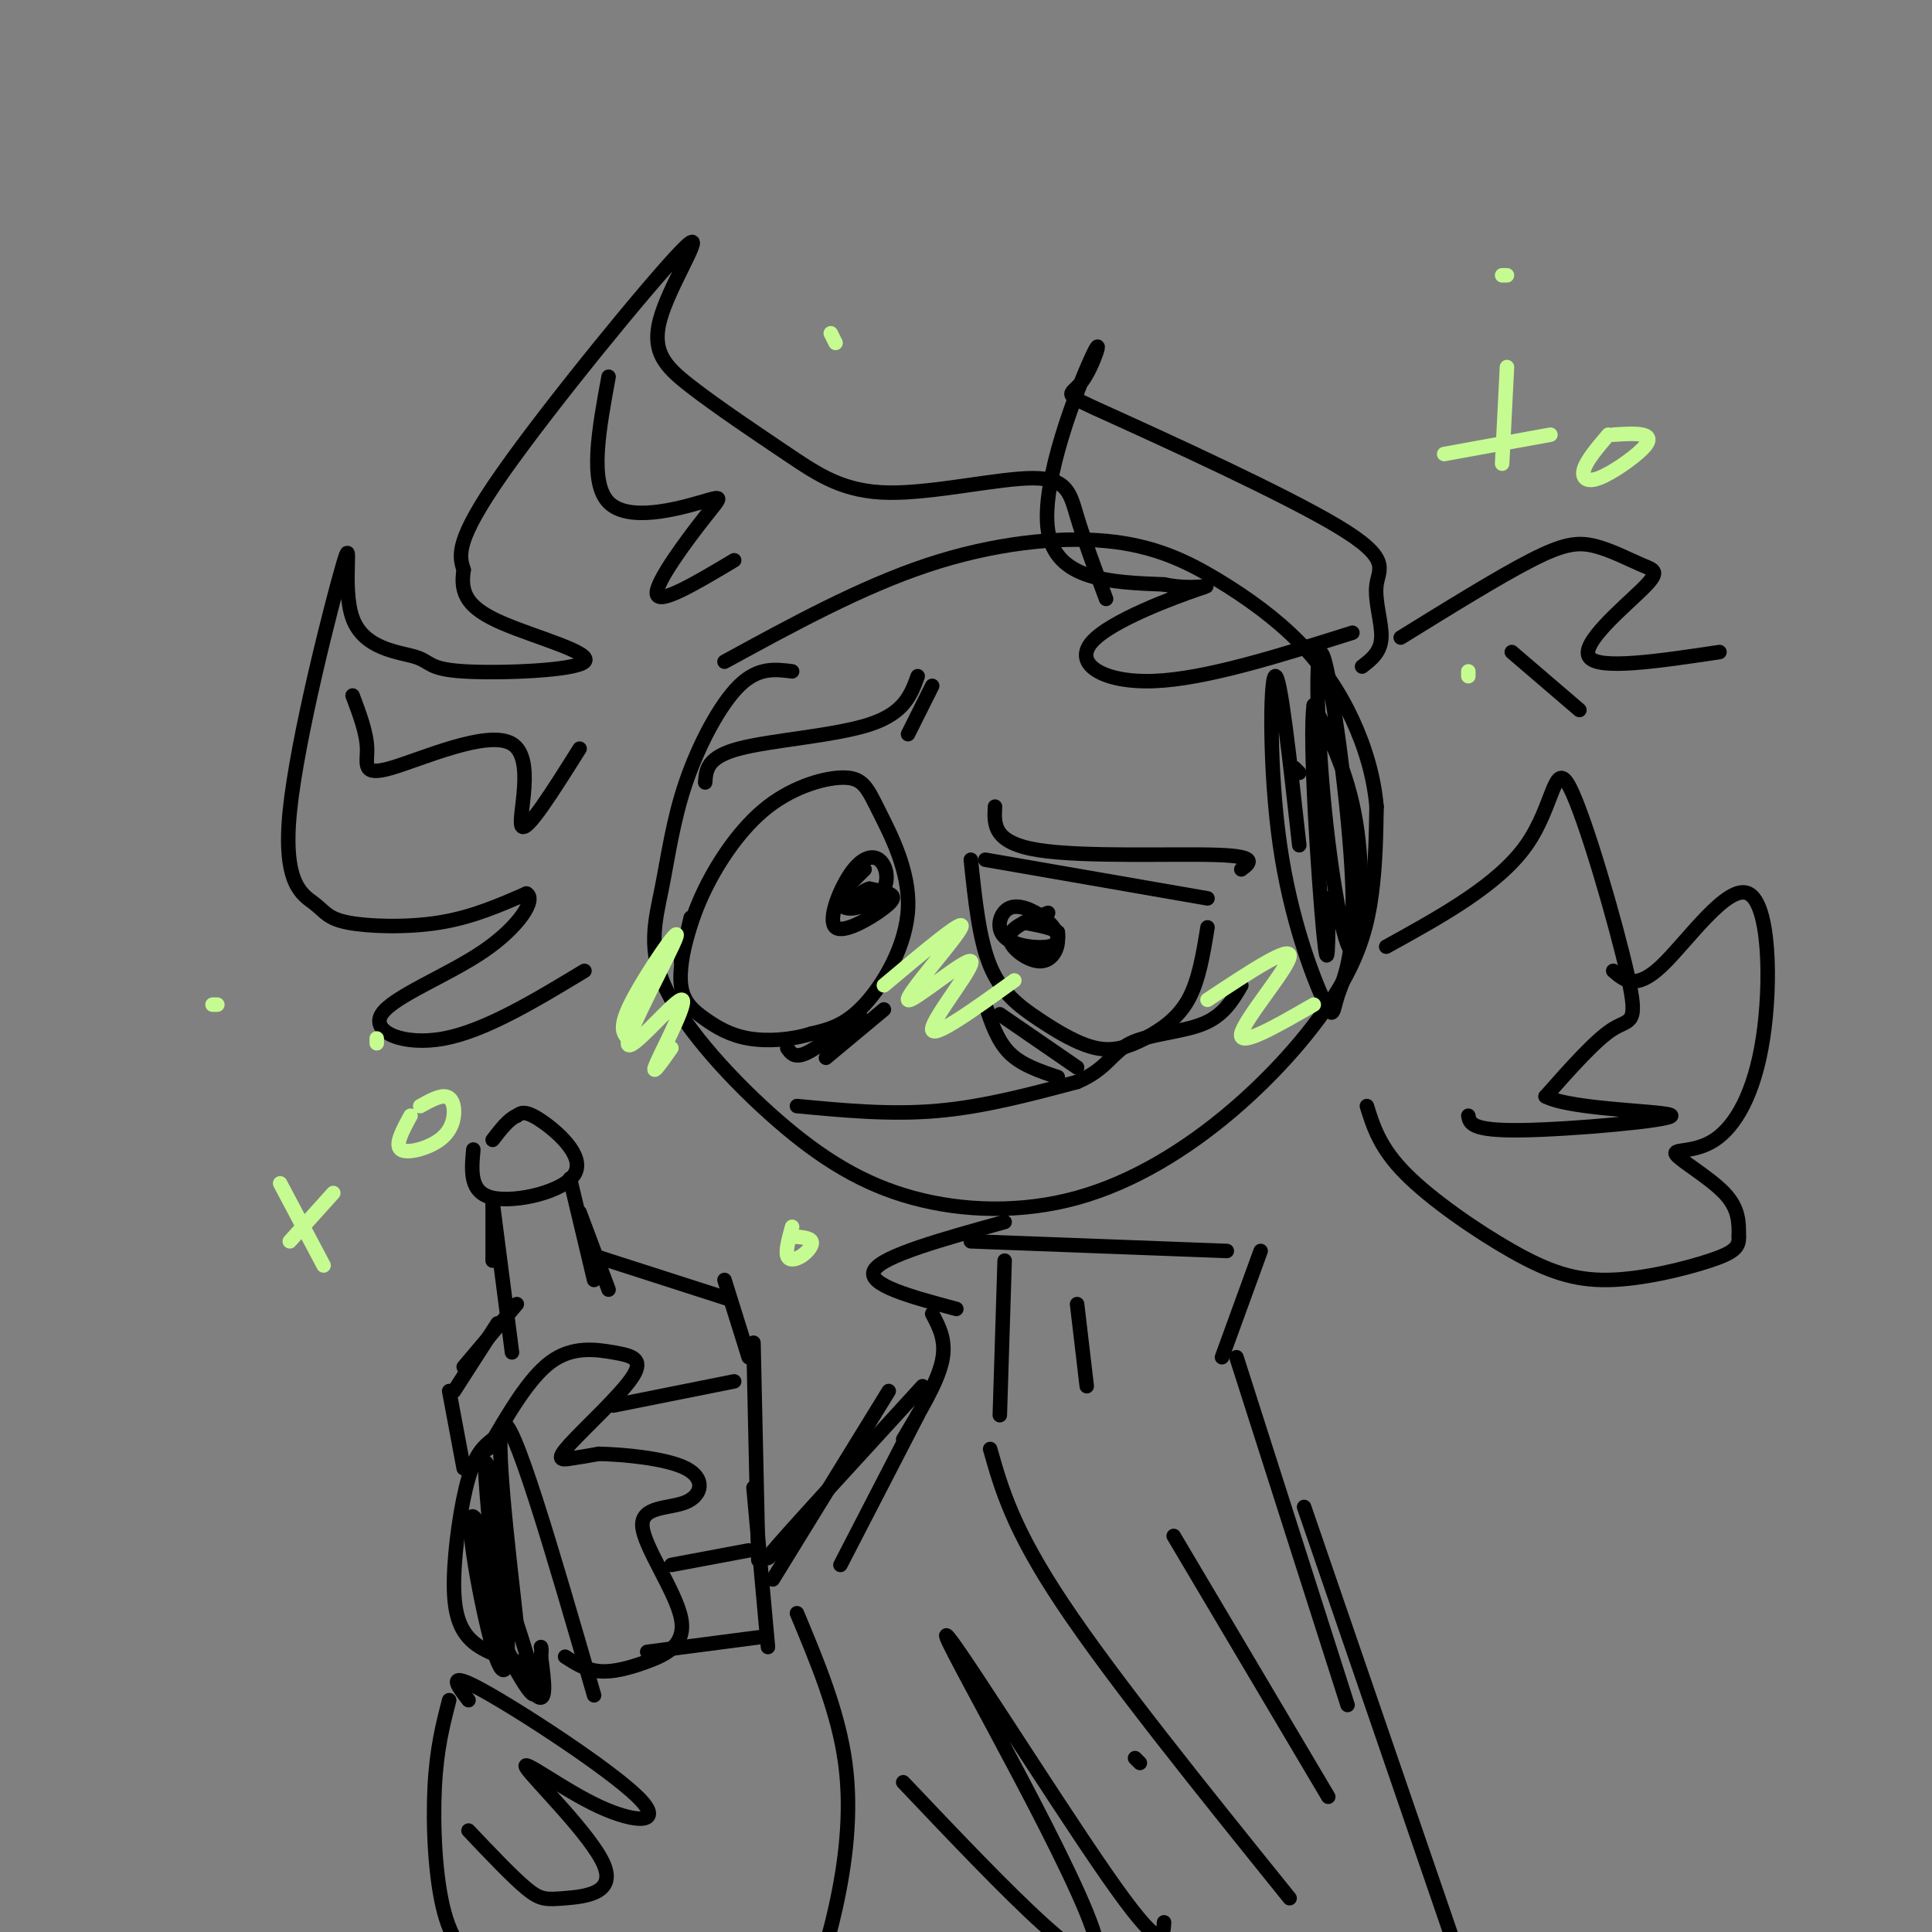 <svg viewBox='0 0 400 400' version='1.1' xmlns='http://www.w3.org/2000/svg' xmlns:xlink='http://www.w3.org/1999/xlink'><rect x="0" y="0" width="400" height="400" fill="#808080" stroke="none"/><g fill='none' stroke='#000000' stroke-width='3' stroke-linecap='round' stroke-linejoin='round'><path d='M164,139c-3.525,-0.450 -7.051,-0.900 -11,3c-3.949,3.900 -8.323,12.151 -11,20c-2.677,7.849 -3.658,15.295 -5,22c-1.342,6.705 -3.046,12.667 1,21c4.046,8.333 13.842,19.035 23,27c9.158,7.965 17.680,13.192 28,16c10.320,2.808 22.439,3.197 34,0c11.561,-3.197 22.563,-9.981 32,-18c9.437,-8.019 17.310,-17.274 22,-25c4.690,-7.726 6.197,-13.922 7,-20c0.803,-6.078 0.901,-12.039 1,-18'/><path d='M285,167c-0.519,-6.066 -2.318,-12.231 -5,-18c-2.682,-5.769 -6.249,-11.143 -11,-16c-4.751,-4.857 -10.686,-9.199 -17,-13c-6.314,-3.801 -13.008,-7.062 -23,-8c-9.992,-0.938 -23.284,0.446 -37,5c-13.716,4.554 -27.858,12.277 -42,20'/><path d='M229,124c-2.294,-6.148 -4.588,-12.297 -6,-17c-1.412,-4.703 -1.940,-7.961 -9,-8c-7.060,-0.039 -20.650,3.140 -30,3c-9.350,-0.140 -14.458,-3.598 -21,-8c-6.542,-4.402 -14.518,-9.749 -20,-14c-5.482,-4.251 -8.469,-7.408 -6,-15c2.469,-7.592 10.396,-19.621 4,-13c-6.396,6.621 -27.113,31.892 -37,46c-9.887,14.108 -8.943,17.054 -8,20'/><path d='M96,118c-0.836,5.144 1.074,8.002 8,11c6.926,2.998 18.867,6.134 17,8c-1.867,1.866 -17.541,2.461 -25,2c-7.459,-0.461 -6.704,-1.979 -10,-3c-3.296,-1.021 -10.645,-1.546 -13,-8c-2.355,-6.454 0.284,-18.839 -2,-11c-2.284,7.839 -9.490,35.902 -11,51c-1.510,15.098 2.678,17.233 5,19c2.322,1.767 2.779,3.168 7,4c4.221,0.832 12.206,1.095 19,0c6.794,-1.095 12.397,-3.547 18,-6'/><path d='M109,185c2.134,1.126 -1.531,6.941 -9,12c-7.469,5.059 -18.742,9.362 -21,13c-2.258,3.638 4.498,6.611 13,5c8.502,-1.611 18.751,-7.805 29,-14'/><path d='M282,138c1.927,-1.474 3.854,-2.949 4,-6c0.146,-3.051 -1.488,-7.679 -1,-11c0.488,-3.321 3.099,-5.335 -8,-12c-11.099,-6.665 -35.908,-17.979 -47,-23c-11.092,-5.021 -8.468,-3.748 -6,-7c2.468,-3.252 4.780,-11.029 2,-5c-2.780,6.029 -10.651,25.866 -9,36c1.651,10.134 12.826,10.567 24,11'/><path d='M241,121c6.708,1.421 11.478,-0.526 7,1c-4.478,1.526 -18.206,6.526 -22,11c-3.794,4.474 2.344,8.421 13,8c10.656,-0.421 25.828,-5.211 41,-10'/><path d='M269,175c-1.968,-17.797 -3.936,-35.594 -5,-35c-1.064,0.594 -1.224,19.579 1,35c2.224,15.421 6.833,27.279 9,32c2.167,4.721 1.893,2.306 3,-1c1.107,-3.306 3.596,-7.503 3,-23c-0.596,-15.497 -4.276,-42.293 -6,-47c-1.724,-4.707 -1.493,12.677 0,29c1.493,16.323 4.248,31.587 6,32c1.752,0.413 2.501,-14.025 1,-25c-1.501,-10.975 -5.250,-18.488 -9,-26'/><path d='M272,146c-1.000,6.711 1.000,36.489 2,47c1.000,10.511 1.000,1.756 1,-7'/><path d='M268,159c0.000,0.000 1.000,1.000 1,1'/><path d='M287,196c11.603,-6.400 23.206,-12.801 29,-21c5.794,-8.199 5.780,-18.198 9,-12c3.220,6.198 9.675,28.592 12,39c2.325,10.408 0.522,8.831 -3,11c-3.522,2.169 -8.761,8.085 -14,14'/><path d='M320,227c5.429,2.857 26.000,3.000 26,4c0.000,1.000 -20.571,2.857 -31,3c-10.429,0.143 -10.714,-1.429 -11,-3'/><path d='M334,201c2.338,2.019 4.675,4.037 10,-1c5.325,-5.037 13.637,-17.131 18,-15c4.363,2.131 4.777,18.485 3,30c-1.777,11.515 -5.744,18.190 -10,21c-4.256,2.810 -8.800,1.757 -8,3c0.800,1.243 6.943,4.784 10,8c3.057,3.216 3.029,6.108 3,9'/><path d='M360,256c0.142,2.241 -1.003,3.344 -6,5c-4.997,1.656 -13.844,3.867 -21,4c-7.156,0.133 -12.619,-1.810 -20,-6c-7.381,-4.190 -16.680,-10.626 -22,-16c-5.320,-5.374 -6.660,-9.687 -8,-14'/><path d='M204,178c0.000,0.000 46.000,8.000 46,8'/><path d='M201,178c0.859,8.240 1.717,16.480 4,22c2.283,5.520 5.990,8.319 10,11c4.010,2.681 8.322,5.244 12,6c3.678,0.756 6.721,-0.297 10,-2c3.279,-1.703 6.794,-4.058 9,-8c2.206,-3.942 3.103,-9.471 4,-15'/><path d='M141,199c1.087,-4.621 2.173,-9.241 5,-15c2.827,-5.759 7.394,-12.655 13,-17c5.606,-4.345 12.251,-6.139 16,-6c3.749,0.139 4.603,2.213 7,7c2.397,4.787 6.338,12.289 6,20c-0.338,7.711 -4.954,15.632 -9,20c-4.046,4.368 -7.523,5.184 -11,6'/><path d='M168,214c-4.187,1.330 -9.153,1.656 -13,1c-3.847,-0.656 -6.574,-2.292 -9,-4c-2.426,-1.708 -4.550,-3.488 -5,-7c-0.450,-3.512 0.775,-8.756 2,-14'/><path d='M146,162c0.178,-2.622 0.356,-5.244 7,-7c6.644,-1.756 19.756,-2.644 27,-5c7.244,-2.356 8.622,-6.178 10,-10'/><path d='M257,180c1.800,-1.356 3.600,-2.711 -5,-3c-8.600,-0.289 -27.600,0.489 -37,-1c-9.400,-1.489 -9.200,-5.244 -9,-9'/><path d='M204,208c1.250,3.750 2.500,7.500 5,10c2.500,2.500 6.250,3.750 10,5'/><path d='M207,210c0.000,0.000 16.000,11.000 16,11'/><path d='M163,217c0.750,1.083 1.500,2.167 4,1c2.500,-1.167 6.750,-4.583 11,-8'/><path d='M171,219c0.000,0.000 12.000,-10.000 12,-10'/><path d='M179,180c-2.273,2.236 -4.545,4.473 -5,6c-0.455,1.527 0.908,2.345 3,2c2.092,-0.345 4.912,-1.853 6,-4c1.088,-2.147 0.445,-4.932 -1,-6c-1.445,-1.068 -3.691,-0.419 -6,3c-2.309,3.419 -4.681,9.607 -3,11c1.681,1.393 7.414,-2.010 10,-4c2.586,-1.990 2.025,-2.569 1,-3c-1.025,-0.431 -2.512,-0.716 -4,-1'/><path d='M180,184c-1.333,0.333 -2.667,1.667 -4,3'/><path d='M217,189c-3.928,1.459 -7.857,2.918 -8,5c-0.143,2.082 3.498,4.788 6,5c2.502,0.212 3.865,-2.071 4,-4c0.135,-1.929 -0.958,-3.506 -3,-5c-2.042,-1.494 -5.032,-2.906 -7,-2c-1.968,0.906 -2.915,4.128 -1,6c1.915,1.872 6.690,2.392 9,2c2.310,-0.392 2.155,-1.696 2,-3'/><path d='M219,193c-0.833,-0.833 -3.917,-1.417 -7,-2'/><path d='M165,229c9.667,0.917 19.333,1.833 29,1c9.667,-0.833 19.333,-3.417 29,-6'/><path d='M223,224c6.179,-2.595 7.125,-6.083 11,-8c3.875,-1.917 10.679,-2.262 15,-4c4.321,-1.738 6.161,-4.869 8,-8'/><path d='M188,152c0.000,0.000 5.000,-10.000 5,-10'/><path d='M101,300c4.247,-7.336 8.493,-14.673 13,-18c4.507,-3.327 9.274,-2.646 13,-2c3.726,0.646 6.411,1.256 4,5c-2.411,3.744 -9.918,10.624 -13,14c-3.082,3.376 -1.738,3.250 0,3c1.738,-0.250 3.869,-0.625 6,-1'/><path d='M124,301c4.818,0.108 13.864,0.879 18,3c4.136,2.121 3.361,5.594 0,7c-3.361,1.406 -9.307,0.747 -9,5c0.307,4.253 6.866,13.418 8,19c1.134,5.582 -3.156,7.580 -7,9c-3.844,1.420 -7.241,2.263 -10,2c-2.759,-0.263 -4.879,-1.631 -7,-3'/><path d='M102,298c-1.732,1.363 -3.464,2.726 -5,8c-1.536,5.274 -2.875,14.458 -3,21c-0.125,6.542 0.964,10.440 4,13c3.036,2.560 8.018,3.780 13,5'/><path d='M123,351c-8.560,-29.571 -17.119,-59.143 -19,-56c-1.881,3.143 2.917,39.000 3,42c0.083,3.000 -4.548,-26.857 -6,-33c-1.452,-6.143 0.274,11.429 2,29'/><path d='M103,333c0.825,6.797 1.889,9.289 4,13c2.111,3.711 5.271,8.640 3,0c-2.271,-8.640 -9.974,-30.850 -12,-32c-2.026,-1.150 1.623,18.758 4,27c2.377,8.242 3.482,4.816 3,-3c-0.482,-7.816 -2.552,-20.023 -4,-22c-1.448,-1.977 -2.274,6.275 0,15c2.274,8.725 7.650,17.921 10,20c2.350,2.079 1.675,-2.961 1,-8'/><path d='M112,343c0.167,-1.667 0.083,-1.833 0,-2'/><path d='M98,238c-0.411,4.470 -0.821,8.940 4,10c4.821,1.060 14.875,-1.292 17,-5c2.125,-3.708 -3.679,-8.774 -7,-11c-3.321,-2.226 -4.161,-1.613 -5,-1'/><path d='M107,231c-1.667,0.667 -3.333,2.833 -5,5'/><path d='M102,249c0.000,0.000 0.000,12.000 0,12'/><path d='M102,249c0.000,0.000 4.000,31.000 4,31'/><path d='M118,244c0.000,0.000 5.000,21.000 5,21'/><path d='M120,251c0.000,0.000 6.000,16.000 6,16'/><path d='M123,260c0.000,0.000 28.000,9.000 28,9'/><path d='M150,265c0.000,0.000 5.000,16.000 5,16'/><path d='M156,278c0.000,0.000 1.000,45.000 1,45'/><path d='M156,308c0.000,0.000 3.000,33.000 3,33'/><path d='M107,270c0.000,0.000 -11.000,13.000 -11,13'/><path d='M103,274c0.000,0.000 -9.000,14.000 -9,14'/><path d='M93,288c0.000,0.000 3.000,16.000 3,16'/><path d='M157,339c0.000,0.000 -23.000,3.000 -23,3'/><path d='M127,291c0.000,0.000 25.000,-5.000 25,-5'/><path d='M139,324c0.000,0.000 16.000,-3.000 16,-3'/><path d='M198,271c-9.333,-2.500 -18.667,-5.000 -17,-8c1.667,-3.000 14.333,-6.500 27,-10'/><path d='M201,257c0.000,0.000 53.000,2.000 53,2'/><path d='M261,259c0.000,0.000 -8.000,22.000 -8,22'/><path d='M193,272c1.500,2.833 3.000,5.667 2,10c-1.000,4.333 -4.500,10.167 -8,16'/><path d='M190,293c0.000,0.000 -16.000,31.000 -16,31'/><path d='M165,334c4.289,10.267 8.578,20.533 10,31c1.422,10.467 -0.022,21.133 -2,30c-1.978,8.867 -4.489,15.933 -7,23'/><path d='M93,352c-1.298,5.006 -2.595,10.012 -3,18c-0.405,7.988 0.083,18.958 2,26c1.917,7.042 5.262,10.155 9,12c3.738,1.845 7.869,2.423 12,3'/><path d='M164,318c-3.750,3.583 -7.500,7.167 -3,2c4.500,-5.167 17.250,-19.083 30,-33'/><path d='M160,327c0.000,0.000 24.000,-39.000 24,-39'/><path d='M256,281c0.000,0.000 23.000,72.000 23,72'/><path d='M270,312c0.000,0.000 34.000,99.000 34,99'/><path d='M241,398c-0.179,3.387 -0.357,6.774 -12,-10c-11.643,-16.774 -34.750,-53.708 -33,-49c1.750,4.708 28.357,51.060 31,63c2.643,11.940 -18.679,-10.530 -40,-33'/><path d='M235,364c0.000,0.000 1.000,1.000 1,1'/><path d='M205,300c2.333,8.250 4.667,16.500 15,32c10.333,15.500 28.667,38.250 47,61'/><path d='M243,318c0.000,0.000 32.000,54.000 32,54'/><path d='M208,261c0.000,0.000 -1.000,32.000 -1,32'/><path d='M223,270c0.000,0.000 2.000,17.000 2,17'/></g>
<g fill='none' stroke='#C6FB91' stroke-width='3' stroke-linecap='round' stroke-linejoin='round'><path d='M130,215c-1.001,-1.139 -2.003,-2.279 1,-8c3.003,-5.721 10.009,-16.025 9,-13c-1.009,3.025 -10.033,19.378 -10,22c0.033,2.622 9.124,-8.486 11,-9c1.876,-0.514 -3.464,9.568 -5,13c-1.536,3.432 0.732,0.216 3,-3'/><path d='M183,204c8.493,-7.140 16.986,-14.281 16,-12c-0.986,2.281 -11.450,13.982 -11,15c0.450,1.018 11.813,-8.649 13,-8c1.187,0.649 -7.804,11.614 -8,14c-0.196,2.386 8.402,-3.807 17,-10'/><path d='M250,207c8.622,-5.711 17.244,-11.422 17,-9c-0.244,2.422 -9.356,12.978 -10,16c-0.644,3.022 7.178,-1.489 15,-6'/><path d='M58,245c0.000,0.000 9.000,17.000 9,17'/><path d='M60,257c0.000,0.000 9.000,-10.000 9,-10'/><path d='M85,231c-1.652,3.030 -3.305,6.061 -2,7c1.305,0.939 5.566,-0.212 8,-2c2.434,-1.788 3.040,-4.212 3,-6c-0.040,-1.788 -0.726,-2.939 -2,-3c-1.274,-0.061 -3.137,0.970 -5,2'/><path d='M312,76c0.000,0.000 -1.000,20.000 -1,20'/><path d='M299,94c0.000,0.000 22.000,-4.000 22,-4'/><path d='M333,90c-2.190,2.574 -4.380,5.148 -5,7c-0.620,1.852 0.329,2.981 3,2c2.671,-0.981 7.065,-4.072 9,-6c1.935,-1.928 1.410,-2.694 0,-3c-1.410,-0.306 -3.705,-0.153 -6,0'/><path d='M311,57c0.000,0.000 1.000,0.000 1,0'/><path d='M304,139c0.000,0.000 0.000,1.000 0,1'/><path d='M44,208c0.000,0.000 1.000,0.000 1,0'/><path d='M78,215c0.000,0.000 0.000,1.000 0,1'/><path d='M164,254c-0.679,2.452 -1.357,4.905 -1,6c0.357,1.095 1.750,0.833 3,0c1.250,-0.833 2.357,-2.238 2,-3c-0.357,-0.762 -2.179,-0.881 -4,-1'/><path d='M172,69c0.000,0.000 1.000,2.000 1,2'/></g>
<g fill='none' stroke='#000000' stroke-width='3' stroke-linecap='round' stroke-linejoin='round'><path d='M290,132c10.208,-6.312 20.415,-12.623 27,-16c6.585,-3.377 9.546,-3.819 13,-3c3.454,0.819 7.400,2.900 10,4c2.600,1.100 3.854,1.219 0,5c-3.854,3.781 -12.815,11.223 -11,14c1.815,2.777 14.408,0.888 27,-1'/><path d='M313,135c0.000,0.000 14.000,12.000 14,12'/><path d='M126,78c-2.016,10.941 -4.032,21.882 0,26c4.032,4.118 14.112,1.413 19,0c4.888,-1.413 4.585,-1.534 1,3c-3.585,4.534 -10.453,13.724 -10,16c0.453,2.276 8.226,-2.362 16,-7'/><path d='M73,144c1.463,3.884 2.925,7.767 3,11c0.075,3.233 -1.238,5.815 5,4c6.238,-1.815 20.026,-8.027 25,-5c4.974,3.027 1.136,15.293 2,17c0.864,1.707 6.432,-7.147 12,-16'/><path d='M97,352c-2.438,-3.171 -4.876,-6.343 3,-2c7.876,4.343 26.067,16.200 32,22c5.933,5.800 -0.392,5.541 -8,2c-7.608,-3.541 -16.500,-10.366 -15,-8c1.500,2.366 13.392,13.923 16,20c2.608,6.077 -4.067,6.675 -8,7c-3.933,0.325 -5.124,0.379 -8,-2c-2.876,-2.379 -7.438,-7.189 -12,-12'/></g>
</svg>